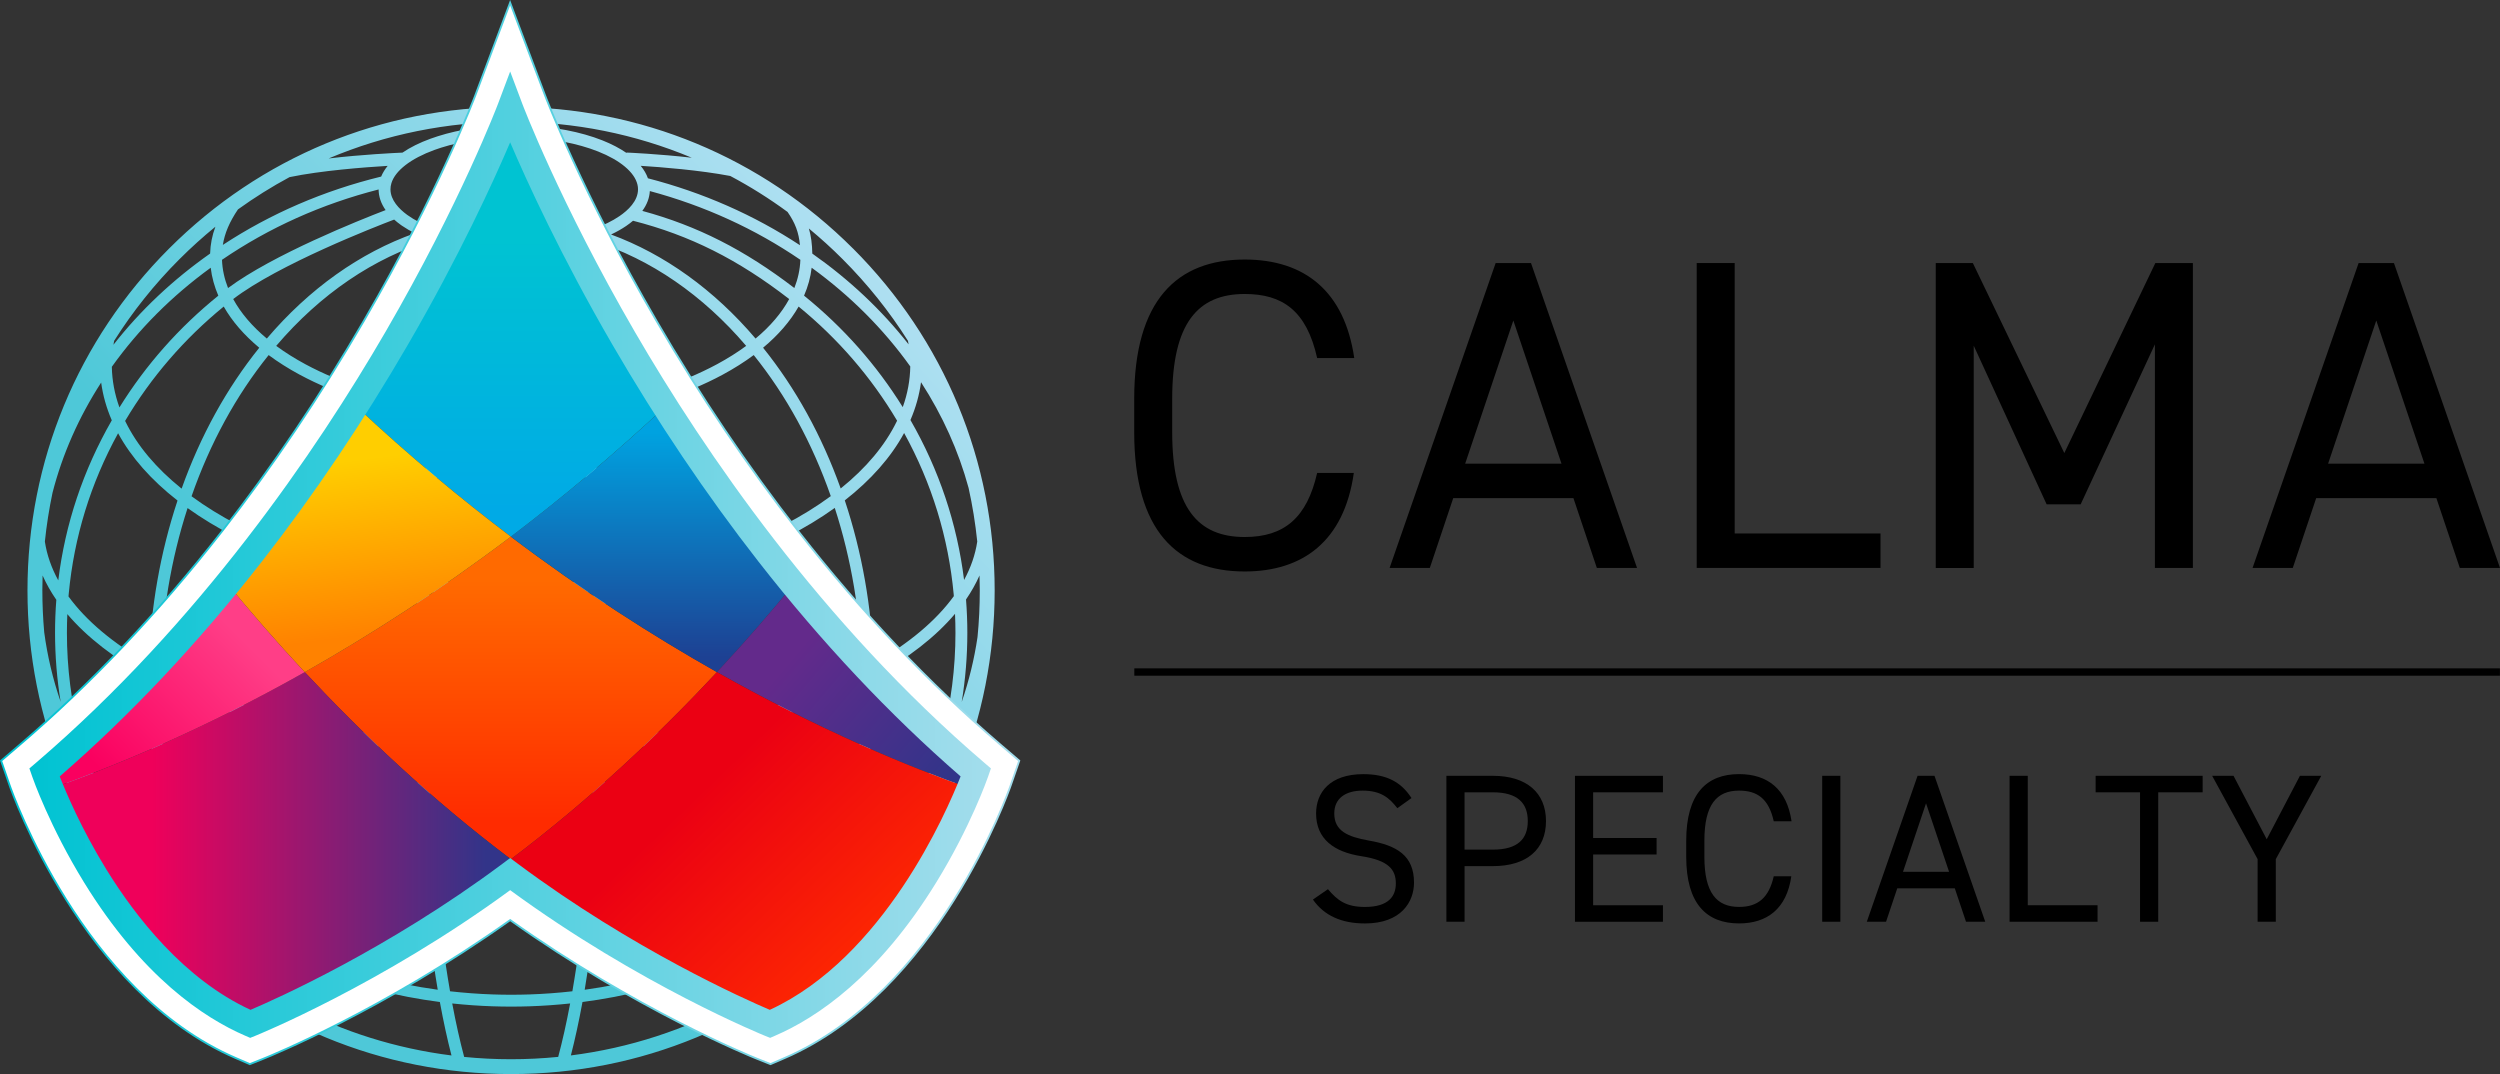 <?xml version="1.0" encoding="UTF-8"?>
<svg id="Layer_2" data-name="Layer 2" xmlns="http://www.w3.org/2000/svg" xmlns:xlink="http://www.w3.org/1999/xlink" viewBox="0 0 1323.94 568.8">
  <rect x="0" y="0" width="1323.94" height="568.8" fill="#333333" stroke="none"/>
  <defs>
    <style>
      .cls-1 {
        fill: #fff;
        stroke: url(#linear-gradient-2);
        stroke-miterlimit: 10;
      }

      .cls-2 {
        fill: url(#linear-gradient-8);
      }

      .cls-3 {
        fill: url(#linear-gradient-7);
      }

      .cls-4 {
        fill: url(#linear-gradient-5);
      }

      .cls-5 {
        fill: url(#linear-gradient-6);
      }

      .cls-6 {
        fill: url(#linear-gradient-9);
      }

      .cls-7 {
        fill: url(#linear-gradient-4);
      }

      .cls-8 {
        fill: url(#linear-gradient-3);
      }

      .cls-9 {
        fill: url(#linear-gradient);
      }

      .cls-10 {
        fill: url(#linear-gradient-10);
      }

      .cls-11 {
        fill: url(#linear-gradient-11);
      }
    </style>
    <linearGradient id="linear-gradient" x1="200.35" y1="376.68" x2="497.18" y2="106.52" gradientUnits="userSpaceOnUse">
      <stop offset="0" stop-color="#4ec8d8"/>
      <stop offset="1" stop-color="#bce3f5"/>
    </linearGradient>
    <linearGradient id="linear-gradient-2" x1="0" y1="282.04" x2="540.34" y2="282.04" gradientUnits="userSpaceOnUse">
      <stop offset="0" stop-color="#00c3d2"/>
      <stop offset="1" stop-color="#a3ddec"/>
    </linearGradient>
    <linearGradient id="linear-gradient-3" x1="270.53" y1="307.43" x2="270.53" y2="435.48" gradientUnits="userSpaceOnUse">
      <stop offset="0" stop-color="#ff6a00"/>
      <stop offset="1" stop-color="#ff2b00"/>
    </linearGradient>
    <linearGradient id="linear-gradient-4" x1="345.6" y1="229.23" x2="345.6" y2="347.91" gradientUnits="userSpaceOnUse">
      <stop offset="0" stop-color="#00a2e0"/>
      <stop offset="1" stop-color="#1d4193"/>
    </linearGradient>
    <linearGradient id="linear-gradient-5" x1="419.12" y1="348.56" x2="512.44" y2="427.65" gradientUnits="userSpaceOnUse">
      <stop offset="0" stop-color="#632a8b"/>
      <stop offset="1" stop-color="#293689"/>
    </linearGradient>
    <linearGradient id="linear-gradient-6" x1="80.74" y1="448.95" x2="257.27" y2="448.95" gradientUnits="userSpaceOnUse">
      <stop offset="0" stop-color="#ef005a"/>
      <stop offset="1" stop-color="#323489"/>
    </linearGradient>
    <linearGradient id="linear-gradient-7" x1="270.9" y1="126.35" x2="270.9" y2="270.33" gradientUnits="userSpaceOnUse">
      <stop offset="0" stop-color="#00c3d2"/>
      <stop offset="1" stop-color="#00aae6"/>
    </linearGradient>
    <linearGradient id="linear-gradient-8" x1="373.42" y1="416.62" x2="466.73" y2="513.49" gradientUnits="userSpaceOnUse">
      <stop offset="0" stop-color="#eb0013"/>
      <stop offset="1" stop-color="#ff2b00"/>
    </linearGradient>
    <linearGradient id="linear-gradient-9" x1="132.02" y1="341.9" x2="59.15" y2="413.89" gradientUnits="userSpaceOnUse">
      <stop offset="0" stop-color="#ff3e87"/>
      <stop offset="1" stop-color="#fa005f"/>
    </linearGradient>
    <linearGradient id="linear-gradient-10" x1="188.78" y1="243.48" x2="200.77" y2="335.46" gradientUnits="userSpaceOnUse">
      <stop offset="0" stop-color="#ffce00"/>
      <stop offset="1" stop-color="#ff8200"/>
    </linearGradient>
    <linearGradient id="linear-gradient-11" x1="15.57" y1="293.75" x2="524.77" y2="293.75" xlink:href="#linear-gradient-2"/>
  </defs>
  <g id="Layer_1-2" data-name="Layer 1">
    <g>
      <g>
        <path d="M739.98,427.99c-4.14-5.38-8.62-9.3-18.37-9.3-8.96,0-15.01,4.03-15.01,12.1,0,9.18,6.94,12.32,18.26,14.34,14.9,2.58,23.97,7.95,23.97,22.29,0,10.08-6.72,21.62-25.98,21.62-12.54,0-21.73-4.26-27.55-12.66l7.95-5.49c5.04,5.94,9.52,9.41,19.6,9.41,12.66,0,16.35-5.82,16.35-12.43,0-7.28-3.7-12.21-18.26-14.45-14.56-2.24-23.97-9.18-23.97-22.62,0-11.09,7.28-20.83,24.98-20.83,12.32,0,20.05,4.14,25.54,12.66l-7.5,5.38Z"/>
        <path d="M775.6,458.67v29.46h-9.63v-77.28h24.64c17.81,0,28.11,8.96,28.11,23.97s-10.19,23.86-28.11,23.86h-15.01ZM790.6,449.94c13.1,0,18.48-5.6,18.48-15.12s-5.38-15.23-18.48-15.23h-15.01v30.35h15.01Z"/>
        <path d="M880.65,410.85v8.74h-36.96v24.19h33.6v8.74h-33.6v26.88h36.96v8.74h-46.59v-77.28h46.59Z"/>
        <path d="M939.34,434.93c-2.69-12.1-8.85-16.24-18.37-16.24-11.87,0-18.37,7.39-18.37,26.54v8.51c0,19.15,6.5,26.54,18.37,26.54,10.08,0,15.79-4.93,18.37-16.24h9.3c-2.46,17.36-12.99,24.98-27.66,24.98-17.14,0-28-10.3-28-35.28v-8.51c0-24.98,10.86-35.28,28-35.28,15.23,0,25.31,8.06,27.78,24.98h-9.41Z"/>
        <path d="M974.62,488.13h-9.63v-77.28h9.63v77.28Z"/>
        <path d="M988.62,488.13l26.88-77.28h8.96l26.88,77.28h-10.19l-5.94-17.7h-30.46l-5.94,17.7h-10.19ZM1007.77,461.7h24.42l-12.21-36.29-12.21,36.29Z"/>
        <path d="M1073.85,479.39h36.96v8.74h-46.59v-77.28h9.63v68.54Z"/>
        <path d="M1166.47,410.85v8.74h-23.52v68.54h-9.63v-68.54h-23.52v-8.74h56.67Z"/>
        <path d="M1182.82,410.85l17.58,33.6,17.58-33.6h11.31l-24.08,44.13v33.15h-9.63v-33.15l-24.08-44.13h11.31Z"/>
      </g>
      <g>
        <path d="M697.53,189.62c-5.62-25.27-18.49-33.93-38.38-33.93-24.8,0-38.38,15.44-38.38,55.46v17.78c0,40.01,13.57,55.46,38.38,55.46,21.06,0,32.99-10.29,38.38-33.93h19.42c-5.15,36.27-27.14,52.18-57.8,52.18-35.8,0-58.5-21.53-58.5-73.71v-17.78c0-52.18,22.7-73.71,58.5-73.71,31.82,0,52.88,16.85,58.03,52.18h-19.66Z"/>
        <path d="M735.9,300.77l56.16-161.46h18.72l56.16,161.46h-21.29l-12.4-36.97h-63.65l-12.4,36.97h-21.29ZM775.92,245.54h51.01l-25.5-75.81-25.51,75.81Z"/>
        <path d="M918.65,282.51h77.22v18.25h-97.34v-161.46h20.12v143.21Z"/>
        <path d="M1093.21,239.93l48.2-100.62h19.89v161.46h-20.12v-118.4l-39.31,84.71h-18.02l-38.61-84v117.7h-20.12v-161.46h19.66l48.44,100.62Z"/>
        <path d="M1192.9,300.77l56.16-161.46h18.72l56.16,161.46h-21.29l-12.4-36.97h-63.65l-12.4,36.97h-21.29ZM1232.91,245.54h51.01l-25.5-75.81-25.51,75.81Z"/>
      </g>
      <rect x="600.71" y="353.95" width="723.19" height="3.89"/>
    </g>
    <g>
      <path class="cls-9" d="M451.73,131.62c-48.37-48.37-112.68-75.01-181.09-75.01s-132.72,26.64-181.09,75.01C41.19,179.99,14.55,244.3,14.55,312.7s26.64,132.72,75.01,181.09c48.37,48.37,112.68,75.01,181.09,75.01s132.72-26.64,181.09-75.01c48.37-48.37,75.01-112.68,75.01-181.09s-26.64-132.72-75.01-181.09ZM111.59,141.79c.59,5.03,1.95,9.97,4.03,14.79-20.86,16.84-38.44,36.72-52.37,59.18-2.55-7.06-3.89-14.27-4.03-21.51,14.18-19.88,31.77-37.5,52.36-52.46ZM153.36,93.8c16.64-3.46,39.56-5.21,51.94-5.96-1.48,1.82-2.64,3.72-3.44,5.67-30.38,7.43-58.55,19.59-83.85,36.19.99-6.24,3.55-12.2,8.01-18.8,8.77-6.31,17.89-12.03,27.33-17.1ZM417.04,112.2c4.07,5.84,5.97,10.86,6.6,17.66-24.33-16-51.38-27.9-80.51-35.44-.8-2.28-2.09-4.48-3.81-6.6,10.86.68,31.05,2.27,47.42,5.37,10.5,5.57,20.62,11.92,30.29,19.02ZM482.06,194.06c-.11,7.26-1.44,14.48-3.98,21.55-13.91-22.4-31.46-42.23-52.27-59.04,2.09-4.82,3.44-9.76,4.03-14.79,20.54,14.92,38.08,32.49,52.22,52.27ZM505.99,335.12c0,18.59-2.34,37.05-6.95,54.87-.88,3.42-1.86,6.86-2.91,10.22l-.14.47h0c-.33,1.06-.68,2.12-1.03,3.18-12.33,22.28-28.7,42.33-48.8,59.74,11.06-31.83,16.67-65.81,16.67-101.13,0-1.26,0-2.57-.03-3.93,18.22-10,32.65-21.29,42.96-33.47.15,3.36.23,6.72.23,10.05ZM415.46,513.77c-8.1,6.1-16.58,11.65-25.38,16.64-27.08,14.91-56.75,24.59-87.76,28.52,2.2-8.52,4.26-18,6.15-28.29,45.39-5.9,87.73-22.32,123.31-47.73-4.79,10.79-10.24,21.11-16.25,30.81-.03.02-.05.04-.08.06ZM155.71,532.84c-10.36-5.6-20.31-11.97-29.76-19.07-.03-.02-.05-.04-.08-.06-6.01-9.71-11.45-20.02-16.24-30.8,35.58,25.42,77.92,41.84,123.31,47.73,1.89,10.3,3.95,19.79,6.16,28.31-29.35-3.7-57.5-12.55-83.39-26.11ZM27.81,260.95c5.26-20.42,13.87-39.95,25.76-58.36.91,6.76,2.79,13.45,5.63,20-15.15,26.38-24.68,54.85-28.34,84.77-3.66-6.69-6.05-13.56-7.1-20.56.9-8.72,2.26-17.35,4.05-25.85ZM344.13,101.18c28.95,7.79,55.74,20.02,79.73,36.41-.19,5.07-1.27,10.06-3.19,14.94-26.28-20.18-51.4-32.94-80.51-40.84,2.44-3.32,3.78-6.86,3.98-10.51ZM505.07,314.91v.15c.03.21.05.43.06.64-9.38,12.94-23.7,25.02-42.5,35.72-1.01-29.97-6.14-59.01-15.25-86.43,13.92-10.89,24.47-22.86,31.42-35.68,14.66,26.64,23.5,55.4,26.27,85.6ZM456.53,362.47c0,36.83-6.21,72.15-18.45,105.02l-.77,2.04c-.25.66-.5,1.31-.75,1.96h0c-35.89,28.03-79.67,46.18-126.92,52.66,6.12-35.94,10.03-79.54,11.34-126.59,48.61-4.52,93.1-15.6,128.59-32.28,2.39-1.12,4.7-2.27,6.98-3.43,0,.21,0,.42,0,.63ZM104.88,471.5h0c-.25-.66-.51-1.32-.75-1.97l-.77-2.04h0c-12.25-32.87-18.45-68.19-18.45-105.02,0-.19,0-.37,0-.56,2.23,1.14,4.5,2.26,6.84,3.36,35.52,16.7,80.07,27.78,128.73,32.29,1.31,47.05,5.21,90.64,11.34,126.58-47.25-6.48-91.03-24.63-126.92-52.64ZM99.33,269.06c30.59,21.95,73.48,37.37,121.63,43.68-.65,16.28-.98,32.98-.98,49.73,0,9.52.12,19.17.33,28.76-47.64-4.49-91.2-15.34-125.89-31.65-3.25-1.53-6.38-3.09-9.42-4.69.7-29.73,5.51-58.57,14.33-85.82ZM158.68,198.4c19.79,10.69,43.86,18.2,70.1,22.08-3.6,26-6.13,54.88-7.55,85.95-47.75-6.33-90.07-21.75-119.79-43.62,9.83-28.17,23.55-53.3,40.83-74.77,4.93,3.65,10.4,7.12,16.41,10.37ZM270.71,223.51c12.16,0,24.12-.74,35.7-2.18,3.59,25.94,6.12,54.8,7.52,85.86-28.29,3.25-58.19,3.26-86.44.01,1.4-31.07,3.93-59.92,7.52-85.88,11.58,1.44,23.53,2.18,35.7,2.18ZM399.16,188.04c17.25,21.45,30.96,46.55,40.8,74.69-29.69,21.9-72,37.33-119.76,43.69-1.42-31.07-3.95-59.94-7.55-85.94,26.24-3.87,50.31-11.39,70.1-22.08,6.01-3.25,11.49-6.72,16.41-10.37ZM456.43,354.81c-3.08,1.62-6.26,3.21-9.56,4.76-34.66,16.3-78.17,27.15-125.75,31.64.22-9.58.33-19.23.33-28.74,0-16.74-.33-33.46-.98-49.74,48.16-6.34,91.04-21.77,121.6-43.75,8.82,27.22,13.64,56.07,14.36,85.83ZM270.64,393.56c-14.94,0-29.65-.6-44.02-1.78-.23-9.77-.35-19.61-.35-29.31,0-16.48.33-32.93.96-48.96,14.2,1.61,28.78,2.44,43.41,2.44s29.3-.83,43.56-2.46c.63,16.04.96,32.49.96,48.98,0,9.7-.12,19.54-.35,29.3-14.41,1.18-29.18,1.79-44.17,1.79ZM238.33,524.95c-6.23-35.81-10.21-79.53-11.55-126.83,14.33,1.15,28.99,1.74,43.87,1.74s29.63-.59,44.01-1.75c-1.34,47.3-5.32,91.03-11.55,126.85-7.49.85-15.12,1.42-22.75,1.67-6.36.22-12.92.22-19.29,0-7.62-.25-15.25-.83-22.74-1.67ZM474.9,223.16c-6.19,12.7-16.17,24.64-29.69,35.53-10.01-28-23.82-53.04-41.1-74.54,8.12-6.76,14.43-14.09,18.82-21.8,20.94,17.12,38.45,37.39,52.1,60.35.02.03.03.06.05.09-.06.13-.12.25-.18.38ZM335.22,116.9c30.1,7.7,55.73,20.56,82.72,41.47-4.01,7.37-9.99,14.41-17.81,20.92-21.91-25.76-48.18-44.66-76.53-55.1,2.96-1.4,5.65-2.91,8.03-4.54,1.3-.89,2.5-1.81,3.6-2.75ZM314.61,127.77c29.85,9.41,57.63,28.51,80.55,55.4-4.62,3.4-9.75,6.64-15.4,9.69-19.16,10.34-42.5,17.63-68,21.39-5.41-36.67-12.62-64.55-20.99-81.26,8.56-1.05,16.7-2.83,23.83-5.22ZM284.03,133.65c8.42,15.55,15.99,44.25,21.5,81.44-11.28,1.39-22.94,2.11-34.81,2.11s-23.53-.72-34.81-2.11c5.54-37.44,13.17-66.23,21.64-81.71,4.81.47,9.77.72,14.79.72,3.91,0,7.83-.16,11.69-.44ZM229.67,214.25c-25.49-3.76-48.84-11.05-68-21.39-5.65-3.05-10.78-6.29-15.4-9.69,23.39-27.43,51.76-46.72,82.27-55.94,6.73,2.4,14.22,4.2,22.31,5.36-8.45,16.66-15.73,44.67-21.19,81.66ZM141.31,179.29c-7.82-6.52-13.8-13.55-17.81-20.92,23.93-18.33,75.42-38.36,85.24-42.09,1.05.94,2.18,1.86,3.42,2.75l.83.59h.02c2.01,1.38,4.25,2.68,6.68,3.9-29.06,10.3-55.97,29.42-78.38,55.77ZM200.5,100.34c.02,3.78,1.28,7.46,3.71,10.92-13.84,5.31-59.68,23.59-83.45,41.28-1.92-4.88-3.01-9.88-3.2-14.95,24.91-17.02,52.78-29.53,82.93-37.25ZM137.31,184.14c-17.3,21.52-31.12,46.59-41.13,74.63-13.53-10.87-23.53-22.8-29.74-35.49-.06-.12-.12-.25-.18-.37.02-.03.04-.06.05-.09,13.66-23.01,31.19-43.33,52.17-60.48,4.38,7.72,10.7,15.04,18.81,21.81ZM94.01,265.08c-9.1,27.45-14.22,56.49-15.22,86.42-18.79-10.67-33.1-22.71-42.51-35.62.02-.22.03-.43.05-.65l.08-.89c2.82-29.95,11.61-58.47,26.13-84.9,6.97,12.8,17.53,24.76,31.46,35.63ZM35.66,325.23c10.33,12.15,24.75,23.41,42.96,33.38-.02,1.21-.02,2.48-.02,3.86,0,35.32,5.61,69.29,16.67,101.13-20.1-17.42-36.47-37.46-48.8-59.74-.35-1.06-.7-2.11-1.03-3.18l-.14-.47c-1.05-3.36-2.03-6.8-2.91-10.22-4.61-17.82-6.95-36.28-6.95-54.87,0-3.3.08-6.6.22-9.89ZM99.65,475.39c3.73,9.4,7.95,18.51,12.6,27.24-22.07-19.33-39.92-42.25-52.89-67.78,11.46,14.81,24.92,28.38,40.29,40.55ZM239.49,531.41c7.05.75,14.21,1.27,21.36,1.5,3.25.11,6.57.17,9.86.17s6.61-.06,9.85-.17c7.15-.24,14.31-.75,21.37-1.5-1.94,10.36-4.06,19.84-6.32,28.29-8.24.82-16.58,1.24-24.97,1.24s-16.63-.41-24.83-1.22c-2.26-8.45-4.38-17.93-6.32-28.3ZM441.78,475.39c15.37-12.17,28.84-25.74,40.3-40.55-12.96,25.54-30.82,48.46-52.89,67.79,4.64-8.72,8.86-17.83,12.6-27.24ZM510.55,307.15c-3.7-29.9-13.24-58.34-28.4-84.71,2.83-6.56,4.7-13.26,5.6-20.03,11.45,17.69,19.87,36.42,25.19,55.98,2.07,9.32,3.6,18.81,4.59,28.41-1.04,6.93-3.39,13.73-6.98,20.35ZM337.58,97.75c.2.81.3,1.66.3,2.51,0,6.2-5.33,11.14-9.81,14.19-3.79,2.59-8.5,4.9-14.01,6.86l-.51.18c-8.17,2.85-17.86,4.83-28.03,5.74-9.74.86-19.94.75-29.35-.3-9.66-1.06-18.81-3.12-26.47-5.95-5.49-2.02-10.15-4.39-13.86-7.05l-.35-.25c-4.05-2.98-8.7-7.66-8.7-13.42,0-1.09.16-2.13.48-3.2,1.99-6.69,10.33-13.13,22.89-17.69,1.06-.39,2.21-.78,3.51-1.19,11.31-3.58,24.68-5.47,38.66-5.47,14.68,0,28.6,2.07,40.25,5.99,1.43.48,2.84,1,4.2,1.54,11.69,4.64,19.27,11.01,20.8,17.51ZM22.42,312.7c0-2.66.06-5.3.14-7.95,1.94,4.38,4.36,8.69,7.27,12.9-.45,5.77-.68,11.63-.68,17.47,0,12.29,1,24.52,2.97,36.56-4.13-12.03-7.04-24.34-8.71-36.88-.64-7.31-.98-14.68-.98-22.1ZM40.66,406.35c.05.16.11.31.16.47-.09-.22-.17-.43-.26-.65.03.06.07.12.1.18ZM509.31,371.68c1.97-12.04,2.97-24.27,2.97-36.56,0-5.85-.24-11.77-.7-17.65,2.85-4.16,5.23-8.4,7.15-12.72.08,2.64.14,5.29.14,7.95,0,8.29-.4,16.53-1.2,24.67-1.72,11.65-4.5,23.1-8.35,34.31ZM480.84,180.5c.12.62.22,1.24.33,1.86-14.21-18.12-31.32-34.24-50.99-48.06-.1-5.06-.64-9.33-1.82-13.3,6.15,5.08,12.1,10.47,17.81,16.19,13.29,13.29,24.88,27.82,34.67,43.32ZM366.33,83.52c-17.68-2.01-33.55-2.69-34.53-2.73v.22c-3.56-2.45-7.8-4.69-12.69-6.63-1.46-.58-2.98-1.14-4.51-1.66-12.29-4.13-26.9-6.32-42.26-6.32s-28.64,1.99-40.56,5.77c-1.39.44-2.62.86-3.77,1.28-5.8,2.1-10.78,4.59-14.85,7.37-3.69.16-21.14.97-39.11,3.09,30.17-12.74,62.87-19.44,96.6-19.44s65.77,6.56,95.69,19.05ZM95.12,137.18c6.06-6.06,12.39-11.77,18.95-17.12-1.74,4.65-2.64,9.29-2.8,14.22-19.75,13.87-36.93,30.07-51.19,48.3.11-.69.22-1.39.36-2.07,9.8-15.51,21.39-30.05,34.68-43.34Z"/>
      <g>
        <path class="cls-1" d="M270.17,57.3s77.88,207.37,246.61,351.8c0,0-35.05,101.22-109.03,133.12,0,0-67.49-27.06-137.58-79.31-70.09,52.25-137.58,79.31-137.58,79.31-73.98-31.9-109.03-133.12-109.03-133.12C192.29,264.67,270.17,57.3,270.17,57.3M270.15,1.42l-18.39,48.96h0c-.19.51-19.63,51.71-59.06,119.53-23.08,39.7-48.4,77.25-75.25,111.61-33.42,42.76-69.31,80.65-106.68,112.64l-10.18,8.72,4.39,12.67c1.55,4.47,38.81,109.82,119.83,144.75l7.51,3.24,7.6-3.04c2.7-1.08,63.41-25.68,130.26-73.24,66.85,47.56,127.57,72.16,130.26,73.24l7.6,3.04,7.51-3.24c81.02-34.93,118.28-140.28,119.83-144.75l4.39-12.67-10.18-8.72c-37.37-31.99-73.26-69.88-106.68-112.64-26.85-34.36-52.17-71.91-75.25-111.61-39.43-67.82-58.87-119.02-59.06-119.53L270.15,1.42h0Z"/>
        <g>
          <path class="cls-8" d="M161.39,355.94c29.83,31.99,66.67,67.13,109.14,99.09,42.47-31.96,79.31-67.09,109.14-99.09-33.97-19.18-70.88-42.8-109.14-71.74-38.26,28.94-75.18,52.57-109.14,71.74Z"/>
          <path class="cls-7" d="M379.68,355.94c15.67-16.8,29.4-32.73,41-46.88-26.13-31.98-48.71-64.13-67.83-94.26-27.74,25.98-55.36,49.01-82.31,69.4,38.26,28.94,75.18,52.57,109.14,71.74Z"/>
          <path class="cls-4" d="M514.38,417.75c2.24-5.44,3.35-8.65,3.35-8.65-36.58-31.31-68.88-65.58-97.05-100.05-11.6,14.15-25.33,30.08-41,46.88,54.81,30.94,101.95,50.32,134.7,61.81Z"/>
          <path class="cls-5" d="M270.53,455.03c-42.47-31.96-79.31-67.09-109.14-99.09-54.25,30.63-100.98,49.92-133.69,61.45,10.13,24.74,44.48,97.98,105.23,124.56,37.59-19.5,85.35-47.68,137.03-86.49.19-.15.39-.29.58-.44Z"/>
          <path class="cls-3" d="M352.85,214.8c-55.34-87.22-81.74-157.49-81.74-157.49,0,0-26.53,70.64-82.17,158.18,27.49,25.7,54.87,48.51,81.59,68.72,26.95-20.39,54.58-43.42,82.31-69.4Z"/>
          <path class="cls-2" d="M514.38,417.75c-32.75-11.49-79.89-30.87-134.7-61.81-29.83,31.99-66.67,67.13-109.14,99.09.19.15.38.29.58.44,51.85,38.94,99.77,67.18,137.41,86.69.11.04.17.07.17.07,60.83-26.23,95.34-99.32,105.68-124.48Z"/>
          <path class="cls-6" d="M120.98,309.76c-28.03,34.23-60.15,68.25-96.47,99.34,0,0,1.06,3.07,3.2,8.29,32.71-11.54,79.44-30.83,133.69-61.45-15.41-16.52-28.94-32.2-40.42-46.18Z"/>
          <path class="cls-10" d="M270.53,284.2c-26.72-20.21-54.1-43.02-81.59-68.72-19.17,30.16-41.79,62.32-67.97,94.29,11.48,13.97,25.01,29.65,40.42,46.18,33.97-19.18,70.88-42.8,109.14-71.74Z"/>
        </g>
        <path class="cls-11" d="M407.85,549.63l-2.64-1.06c-.67-.27-66.49-26.92-135.04-77.16-68.55,50.23-134.37,76.89-135.04,77.16l-2.64,1.06-2.61-1.13c-22-9.49-54.67-31.28-85.38-81.22-18.19-29.59-27.04-54.88-27.41-55.94l-1.52-4.4,3.54-3.03c86.43-73.98,148.37-164.99,185.12-228.3,39.81-68.61,59.35-120.2,59.54-120.71l6.4-17.04,6.4,17.03c.19.52,19.83,52.32,59.7,120.97,36.72,63.24,98.62,154.13,184.96,228.04l3.54,3.03-1.52,4.4c-.37,1.06-9.21,26.35-27.41,55.94-30.71,49.94-63.38,71.74-85.38,81.22l-2.61,1.13ZM270.17,454.39l4.09,3.05c60.81,45.34,120.35,71.79,133.41,77.35,60.25-27.75,93.56-104.59,101.04-123.62-37.52-32.57-73.51-70.82-107.03-113.75-27.64-35.42-53.68-74.09-77.39-114.94-27.33-47.1-45.3-86.44-54.12-107.11-8.82,20.67-26.79,60.02-54.12,107.11-23.71,40.85-49.74,79.52-77.39,114.94-33.51,42.94-69.51,81.19-107.03,113.76,3.27,8.34,11.48,27.8,24.67,49.21,15.51,25.17,41.22,58.2,76.37,74.4,13.06-5.55,72.6-32.01,133.41-77.35l4.09-3.05Z"/>
      </g>
    </g>
  </g>
</svg>